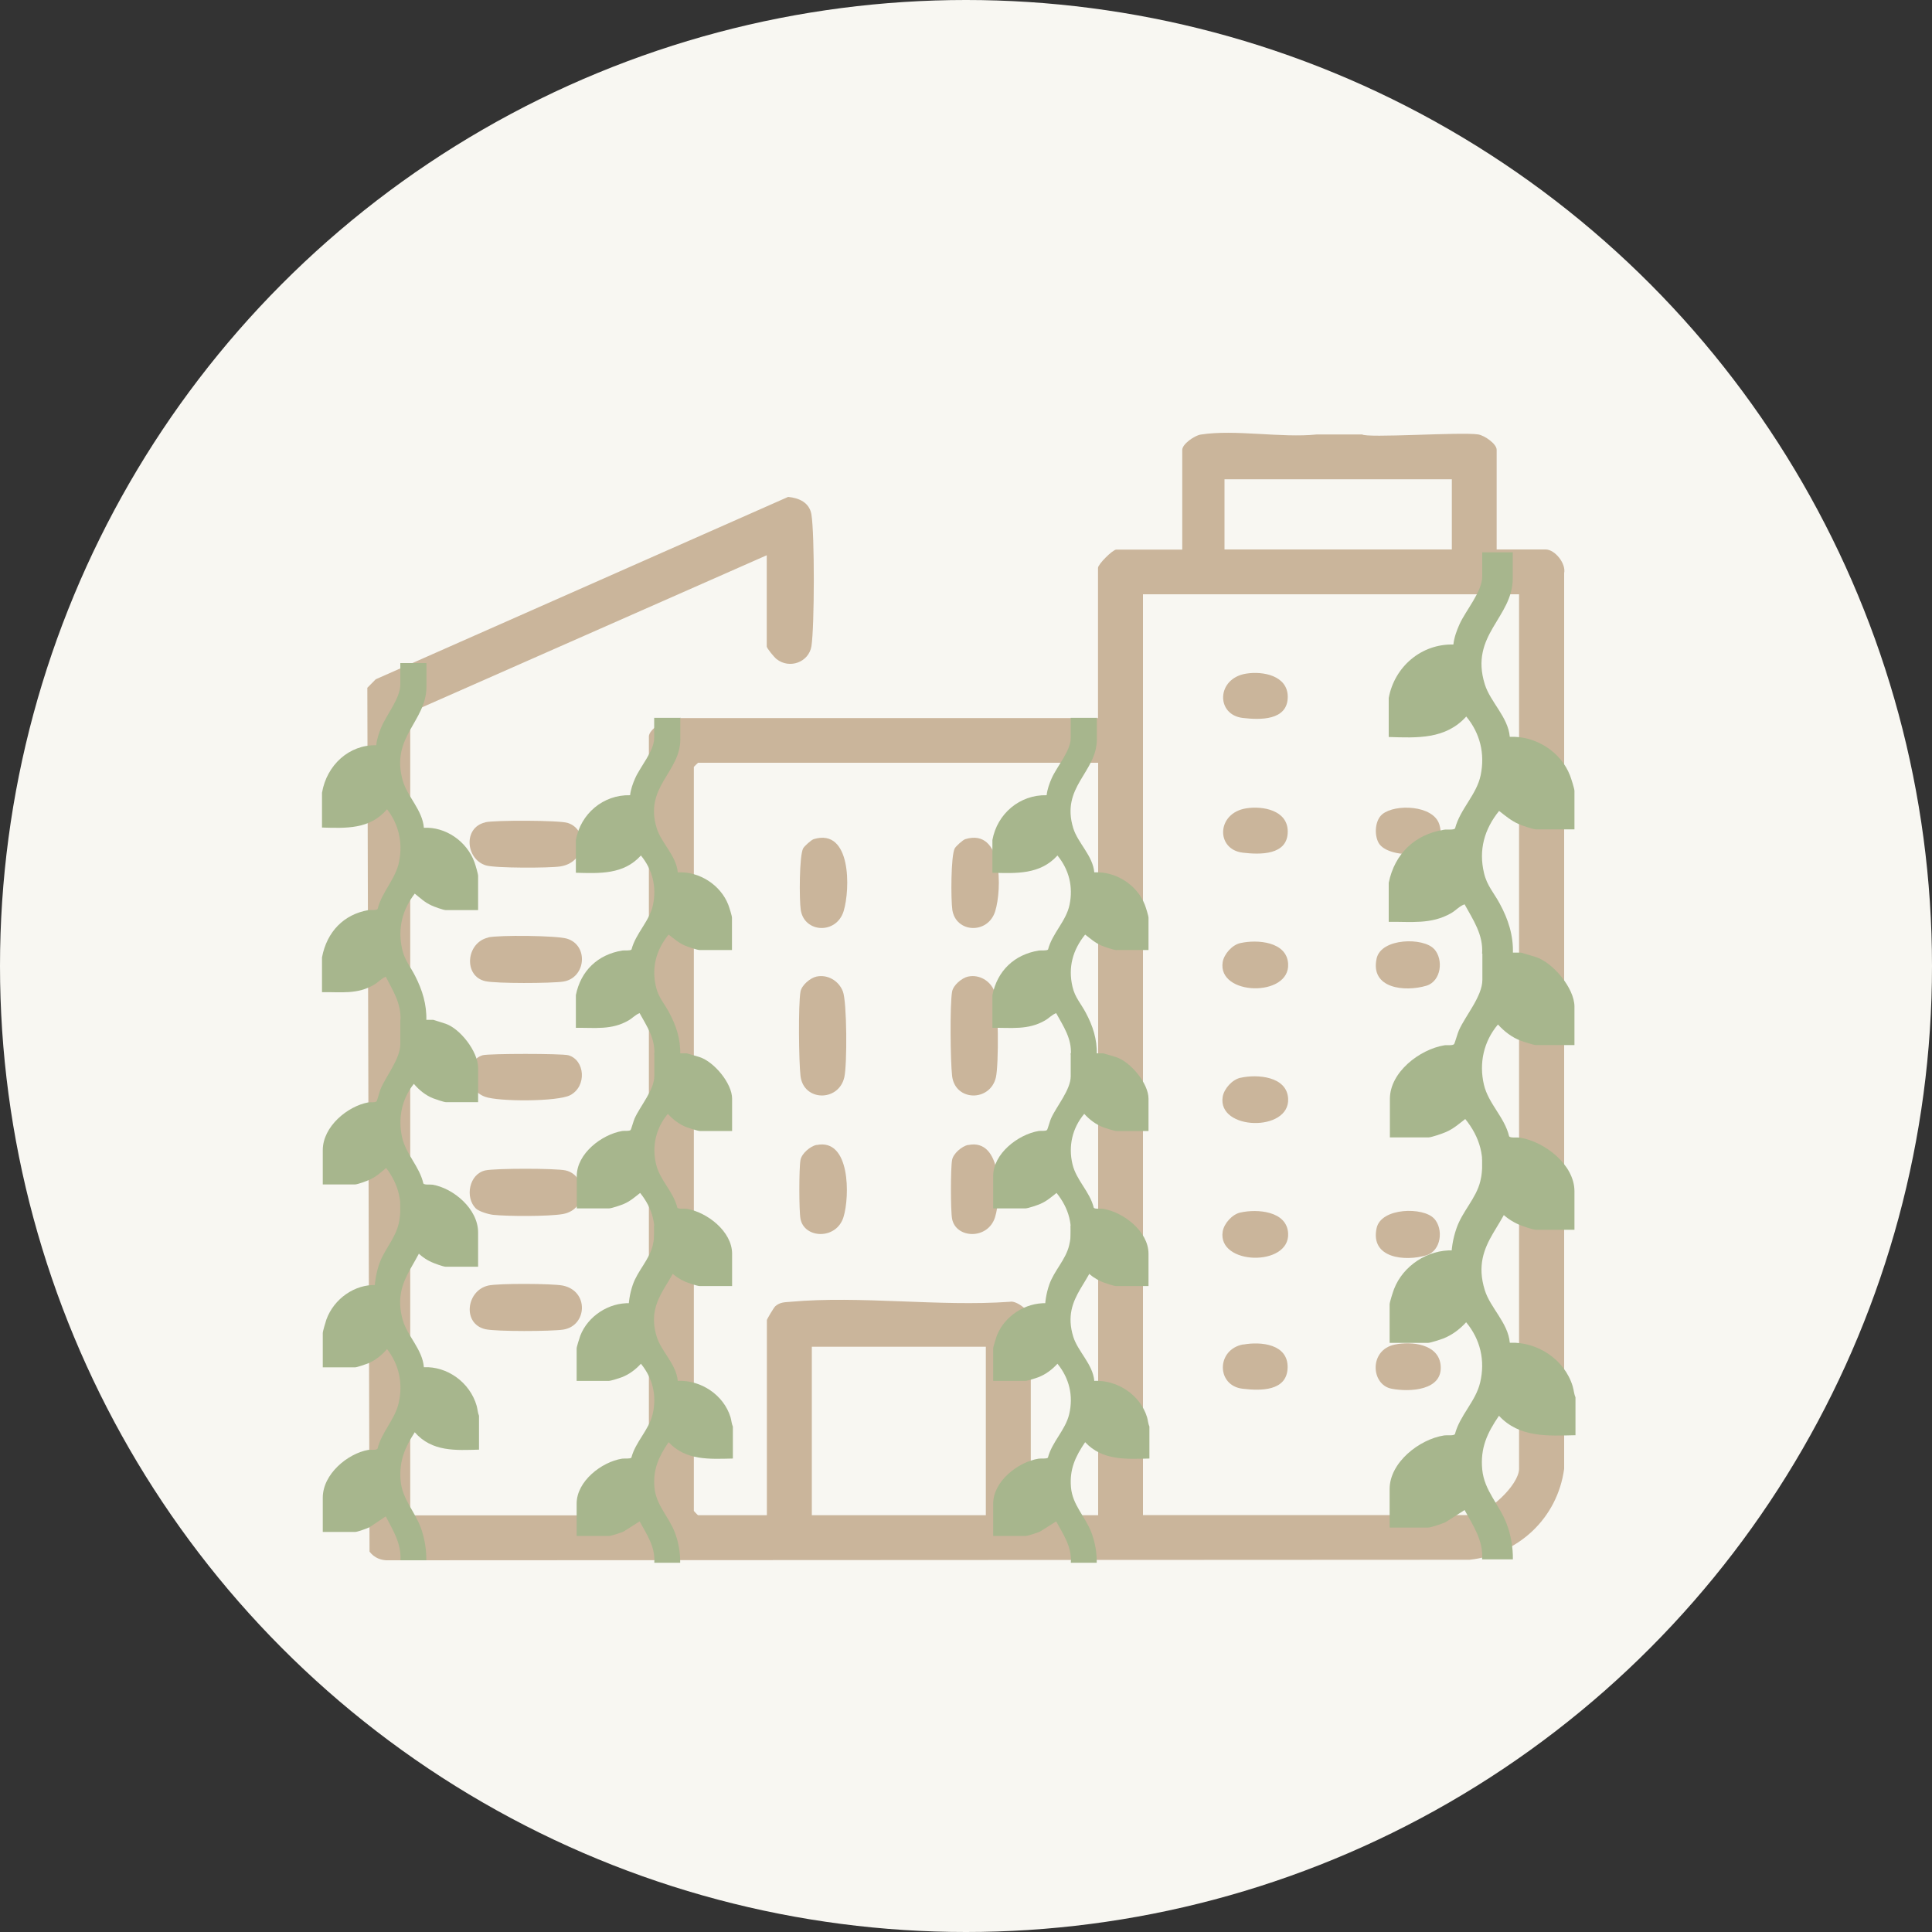 <?xml version="1.0" encoding="UTF-8"?><svg id="Ebene_1" xmlns="http://www.w3.org/2000/svg" viewBox="0 0 150 150"><rect x="0" y="0" width="150" height="150" fill="#333333" stroke="none"/><defs><style>.cls-1{fill:#cab59b;}.cls-2{fill:#f8f7f2;}.cls-3{fill:#a7b68d;}</style></defs><circle class="cls-2" cx="75" cy="75" r="75"/><path class="cls-1" d="M36.93,93.81c-.84-.85-.51-2.66.75-2.94.78-.17,5.45-.17,6.23,0,1.65.37,1.81,3.03-.22,3.39-1.08.19-4.27.18-5.4.06-.36-.04-1.11-.26-1.35-.5Z"/><path class="cls-1" d="M37.68,63.84c.74-.17,5.73-.16,6.39.05,1.61.5,1.5,3.06-.57,3.38-.85.13-5.05.14-5.77-.08-1.58-.48-1.79-2.95-.05-3.34Z"/><path class="cls-1" d="M37.9,72.78c.84-.19,5.33-.15,6.13.1,1.7.53,1.45,3.06-.3,3.33-.93.14-5.18.16-6.04-.03-1.73-.38-1.52-3,.22-3.39Z"/><path class="cls-1" d="M37.9,99.81c.8-.18,4.96-.16,5.79,0,2.06.42,1.9,3.13.04,3.42-.92.14-5.19.16-6.04-.03-1.82-.41-1.49-3.01.22-3.39Z"/><path class="cls-1" d="M37.46,81.93c.48-.14,6.19-.14,6.67,0,1.29.37,1.45,2.41.14,3.1-.98.51-5.57.51-6.62.12-1.59-.59-1.51-2.83-.18-3.22Z"/><path class="cls-1" d="M63.4,75.82c.87-.18,1.72.33,2.04,1.15s.34,5.7.11,6.68c-.45,1.91-3.17,1.87-3.4-.12-.13-1.14-.18-5.51,0-6.54.09-.5.75-1.06,1.24-1.17Z"/><path class="cls-1" d="M75.17,75.82c.87-.18,1.72.33,2.04,1.15s.34,5.7.11,6.68c-.45,1.91-3.17,1.87-3.4-.12-.13-1.14-.18-5.51,0-6.54.09-.5.75-1.06,1.24-1.17Z"/><path class="cls-1" d="M63.18,65.15c2.92-.88,2.84,3.89,2.32,5.59-.56,1.82-3.05,1.7-3.33-.09-.12-.79-.12-4.24.19-4.79.1-.17.62-.65.82-.71Z"/><path class="cls-1" d="M74.95,65.15c2.92-.88,2.84,3.89,2.32,5.59-.56,1.82-3.05,1.7-3.33-.09-.12-.79-.12-4.24.19-4.79.1-.17.62-.65.82-.71Z"/><path class="cls-1" d="M63.4,88.9c2.63-.55,2.58,4.01,2.09,5.59-.55,1.79-3.05,1.68-3.34.14-.12-.62-.12-3.95,0-4.57.09-.5.75-1.06,1.24-1.17Z"/><path class="cls-1" d="M75.17,88.9c2.63-.55,2.58,4.01,2.09,5.59-.55,1.79-3.05,1.68-3.34.14-.12-.62-.12-3.95,0-4.57.09-.5.75-1.06,1.24-1.17Z"/><path class="cls-1" d="M108.3,104.39c1.28-.26,3.38-.06,3.55,1.6.2,1.98-2.4,2.1-3.81,1.83-1.61-.31-1.77-3.02.26-3.43Z"/><path class="cls-1" d="M111.34,73.67c.76.83.55,2.51-.59,2.86-1.68.5-4.38.23-3.87-2.11.35-1.61,3.64-1.65,4.46-.74Z"/><path class="cls-1" d="M111.34,94.6c.76.83.55,2.51-.59,2.86-1.68.5-4.38.23-3.87-2.11.35-1.61,3.64-1.65,4.46-.74Z"/><path class="cls-1" d="M96.53,104.39c1.39-.25,3.49-.03,3.44,1.8s-2.09,1.8-3.5,1.63c-2.04-.24-2.05-3.05.05-3.44Z"/><path class="cls-1" d="M96.31,73.22c1.28-.29,3.61-.13,3.7,1.62.14,2.61-5.51,2.48-5.08-.15.11-.63.74-1.33,1.37-1.47Z"/><path class="cls-1" d="M96.31,83.68c1.28-.29,3.61-.13,3.7,1.62.14,2.61-5.51,2.48-5.08-.15.11-.63.74-1.33,1.37-1.47Z"/><path class="cls-1" d="M96.31,94.14c1.28-.29,3.61-.13,3.7,1.62.14,2.61-5.51,2.48-5.08-.15.11-.63.74-1.33,1.37-1.47Z"/><path class="cls-1" d="M107.33,63.21c1-.81,3.95-.71,4.42.8.86,2.74-3.95,2.78-4.71,1.44-.36-.64-.29-1.77.29-2.24Z"/><path class="cls-1" d="M96.75,52.3c1.3-.21,3.23.15,3.23,1.8,0,1.86-2.16,1.8-3.5,1.64-2.09-.25-2.04-3.07.27-3.44Z"/><path class="cls-1" d="M96.75,62.76c1.3-.21,3.23.15,3.23,1.8,0,1.86-2.16,1.8-3.5,1.64-2.09-.25-2.04-3.07.27-3.44Z"/><path class="cls-1" d="M105.74,33.72c.32.32,7.69-.2,9.03.01.49.08,1.43.73,1.43,1.19v7.74h3.81c.7,0,1.59,1.08,1.43,1.84v69.54c-.52,3.82-3.53,6.64-7.34,7.06l-83.9.04c-.61.03-1.14-.19-1.51-.67l-.17-67.07.65-.66,32.02-14.16c.85.08,1.66.44,1.81,1.37.25,1.54.24,8.67,0,10.22-.2,1.24-1.7,1.8-2.71,1-.18-.14-.76-.84-.76-.98v-7.08l-27.68,12.21v62.33h18.53v-60.48c0-.53,1.33-1.42,1.85-1.42h33.02v-11.66c0-.28,1.14-1.42,1.42-1.42h5.12v-7.74c0-.45.94-1.11,1.43-1.19,2.67-.42,6.26.28,9.03-.01h3.49ZM112.72,37.21h-17.65v5.45h17.65v-5.45ZM117.95,46.14h-29.21v71.49h25.39c1.31,0,3.81-2.32,3.81-3.6V46.14ZM85.26,59.22h-31.06s-.33.3-.33.33v57.76s.3.33.33.33h5.34v-15.15c0-.06.54-.98.66-1.08.37-.32.73-.3,1.18-.34,5.4-.49,11.54.39,17.02,0,.54-.13,1.63.79,1.63,1.2v15.37h5.23v-58.41ZM76.54,104.56h-13.51v13.08h13.51v-13.08Z"/><path class="cls-3" d="M52.82,55.69v1.71c0,2.57-2.83,3.68-1.83,6.91.36,1.15,1.52,2.13,1.63,3.42,1.67-.09,3.33.97,3.93,2.53.07.18.28.85.28.99v2.51h-2.51c-.19,0-.92-.25-1.13-.34-.5-.21-.86-.54-1.28-.86-.96,1.19-1.34,2.54-.98,4.06.19.82.65,1.29,1.02,1.99.55,1.02.9,2.08.86,3.26h-2.01c.08-1.24-.58-2.19-1.14-3.21-.33.12-.55.39-.87.57-1.31.76-2.63.55-4.08.57v-2.54c.38-1.89,1.7-3.15,3.6-3.46.2-.03.62.03.72-.08.33-1.27,1.41-2.2,1.67-3.48.29-1.4-.04-2.72-.94-3.82-1.34,1.49-3.21,1.39-5.05,1.34v-2.54c.37-2.04,2.12-3.53,4.21-3.48.05-.45.21-.9.39-1.31.4-.91,1.48-2.13,1.48-3.13v-1.57h2.01Z"/><path class="cls-3" d="M53.36,81.79l.95.28c1.13.36,2.53,2.04,2.53,3.23v2.51h-2.51c-.14,0-.81-.22-.99-.28-.58-.22-1.08-.6-1.49-1.05-.93,1.11-1.25,2.51-.91,3.92.3,1.25,1.35,2.12,1.65,3.37.1.12.52.05.72.08,1.59.26,3.53,1.76,3.53,3.49v2.51h-2.51c-.19,0-.92-.25-1.13-.34-.42-.18-.84-.46-1.15-.79-.71.9-1.3,1.96-1.24,3.14h-2.01c-.02-.71.1-1.44.33-2.11.38-1.1,1.29-1.95,1.55-3.07.36-1.51-.02-2.87-.98-4.06-.42.33-.78.65-1.28.86-.21.09-.94.34-1.13.34h-2.51v-2.51c0-1.75,1.94-3.23,3.53-3.5.19-.03.55.03.65-.08.05-.05.23-.72.31-.89.44-.98,1.53-2.22,1.53-3.29v-1.77h2.54Z"/><path class="cls-3" d="M52.82,95.17v1.71c0,2.57-2.83,3.68-1.83,6.91.36,1.15,1.52,2.13,1.63,3.42,1.8-.08,3.57,1.09,4.1,2.83.07.24.08.5.18.72v2.48c-1.81.04-3.65.17-4.99-1.27-.76,1.12-1.22,2.1-1.1,3.5s1.12,2.27,1.6,3.55c.27.72.41,1.53.4,2.31h-2.01c.08-1.24-.58-2.19-1.14-3.21l-1.25.79c-.21.09-.94.34-1.13.34h-2.51v-2.51c0-1.74,1.94-3.24,3.53-3.49.2-.03.62.03.72-.08.32-1.23,1.36-2.14,1.65-3.37.34-1.42.01-2.8-.91-3.92-.41.45-.91.83-1.49,1.05-.18.07-.85.28-.99.28h-2.51v-2.51c0-.14.22-.81.28-.99.59-1.53,2.22-2.59,3.86-2.53.05-.45.21-.9.39-1.31.4-.91,1.48-2.13,1.48-3.13v-1.57h2.01Z"/><path class="cls-3" d="M117.45,42.87v2.03c0,3.06-3.37,4.39-2.17,8.23.43,1.38,1.81,2.54,1.94,4.08,1.99-.1,3.97,1.15,4.68,3.01.08.21.34,1.01.34,1.18v2.99h-2.99c-.22,0-1.09-.3-1.34-.41-.59-.26-1.03-.64-1.52-1.02-1.15,1.42-1.6,3.03-1.17,4.83.23.98.77,1.53,1.22,2.37.66,1.21,1.07,2.48,1.02,3.88h-2.39c.1-1.47-.69-2.61-1.36-3.83-.4.14-.66.46-1.03.68-1.56.9-3.13.66-4.86.68v-3.03c.46-2.25,2.02-3.76,4.29-4.12.24-.04.74.04.86-.1.39-1.51,1.68-2.62,1.99-4.14.34-1.66-.04-3.24-1.12-4.55-1.6,1.78-3.82,1.66-6.02,1.59v-3.03c.45-2.43,2.53-4.21,5.02-4.15.06-.54.25-1.07.47-1.56.48-1.08,1.77-2.54,1.77-3.73v-1.87h2.39Z"/><path class="cls-3" d="M118.09,73.96l1.14.34c1.35.43,3.01,2.43,3.01,3.85v2.99h-2.99c-.17,0-.97-.26-1.18-.34-.69-.26-1.28-.72-1.77-1.26-1.11,1.32-1.48,3-1.09,4.67.35,1.49,1.61,2.53,1.96,4.02.12.14.62.06.86.1,1.89.31,4.21,2.09,4.21,4.16v2.99h-2.99c-.22,0-1.09-.3-1.34-.41-.5-.22-1-.55-1.37-.94-.85,1.07-1.55,2.34-1.47,3.75h-2.39c-.02-.85.12-1.71.4-2.51.45-1.32,1.53-2.33,1.85-3.66.43-1.8-.02-3.42-1.17-4.83-.5.39-.93.77-1.52,1.02-.25.11-1.12.41-1.34.41h-2.99v-2.99c0-2.08,2.31-3.84,4.21-4.16.22-.04.66.04.78-.1.05-.07.27-.85.37-1.07.52-1.16,1.82-2.64,1.82-3.92v-2.11h3.03Z"/><path class="cls-3" d="M117.45,89.91v2.03c0,3.06-3.37,4.39-2.17,8.23.43,1.38,1.81,2.54,1.94,4.08,2.15-.09,4.25,1.3,4.88,3.37.09.29.1.6.22.86v2.95c-2.16.05-4.35.2-5.94-1.51-.91,1.33-1.46,2.5-1.3,4.17s1.33,2.71,1.9,4.23c.33.86.49,1.83.48,2.75h-2.39c.1-1.47-.69-2.61-1.36-3.83l-1.49.95c-.25.11-1.12.41-1.34.41h-2.99v-2.99c0-2.07,2.31-3.86,4.21-4.16.24-.04.74.04.86-.1.38-1.47,1.62-2.55,1.96-4.02.4-1.69.02-3.34-1.09-4.67-.49.54-1.09.99-1.77,1.26-.21.08-1.01.34-1.18.34h-2.99v-2.99c0-.17.26-.97.34-1.18.7-1.83,2.64-3.09,4.6-3.01.06-.54.25-1.07.47-1.56.48-1.08,1.77-2.54,1.77-3.73v-1.87h2.39Z"/><path class="cls-3" d="M85.16,55.69v1.71c0,2.57-2.83,3.68-1.83,6.91.36,1.15,1.52,2.13,1.63,3.42,1.67-.09,3.33.97,3.93,2.53.07.18.28.85.28.99v2.51h-2.51c-.19,0-.92-.25-1.13-.34-.5-.21-.86-.54-1.28-.86-.96,1.19-1.34,2.54-.98,4.06.19.82.65,1.29,1.02,1.99.55,1.02.9,2.08.86,3.26h-2.01c.08-1.24-.58-2.19-1.14-3.21-.33.12-.55.39-.87.57-1.31.76-2.63.55-4.08.57v-2.54c.38-1.89,1.7-3.15,3.6-3.46.2-.03.62.03.72-.08.33-1.27,1.41-2.2,1.67-3.48.29-1.4-.04-2.72-.94-3.82-1.34,1.49-3.21,1.39-5.05,1.34v-2.54c.37-2.04,2.12-3.53,4.21-3.48.05-.45.21-.9.39-1.31.4-.91,1.48-2.13,1.48-3.13v-1.57h2.01Z"/><path class="cls-3" d="M85.69,81.79l.95.28c1.13.36,2.53,2.04,2.53,3.23v2.51h-2.51c-.14,0-.81-.22-.99-.28-.58-.22-1.08-.6-1.49-1.05-.93,1.11-1.25,2.51-.91,3.92.3,1.25,1.35,2.12,1.65,3.37.1.12.52.05.72.08,1.59.26,3.53,1.76,3.53,3.49v2.51h-2.51c-.19,0-.92-.25-1.13-.34-.42-.18-.84-.46-1.15-.79-.71.9-1.3,1.96-1.24,3.14h-2.01c-.02-.71.1-1.44.33-2.11.38-1.1,1.29-1.95,1.55-3.07.36-1.51-.02-2.87-.98-4.06-.42.33-.78.65-1.28.86-.21.09-.94.34-1.13.34h-2.51v-2.51c0-1.75,1.94-3.23,3.53-3.5.19-.03.55.03.65-.08.05-.05.23-.72.31-.89.44-.98,1.53-2.22,1.53-3.29v-1.77h2.54Z"/><path class="cls-3" d="M85.16,95.17v1.71c0,2.57-2.83,3.68-1.83,6.91.36,1.15,1.52,2.13,1.63,3.42,1.8-.08,3.57,1.09,4.1,2.83.07.24.08.5.18.72v2.48c-1.81.04-3.65.17-4.99-1.27-.76,1.12-1.22,2.1-1.1,3.5s1.12,2.27,1.6,3.55c.27.72.41,1.53.4,2.31h-2.01c.08-1.24-.58-2.19-1.14-3.21l-1.25.79c-.21.09-.94.34-1.13.34h-2.51v-2.51c0-1.74,1.94-3.24,3.53-3.49.2-.03.62.03.72-.08.32-1.23,1.36-2.14,1.65-3.37.34-1.42.01-2.8-.91-3.92-.41.45-.91.83-1.49,1.05-.18.07-.85.28-.99.28h-2.51v-2.51c0-.14.22-.81.28-.99.59-1.53,2.22-2.59,3.86-2.53.05-.45.21-.9.39-1.31.4-.91,1.48-2.13,1.48-3.13v-1.57h2.01Z"/><path class="cls-3" d="M33.11,51.5v1.81c0,2.72-2.83,3.91-1.83,7.33.36,1.22,1.52,2.26,1.63,3.63,1.67-.09,3.33,1.03,3.93,2.68.07.19.28.9.28,1.05v2.66h-2.51c-.19,0-.92-.27-1.13-.37-.5-.23-.86-.57-1.28-.91-.96,1.26-1.34,2.7-.98,4.3.19.87.65,1.37,1.02,2.11.55,1.08.9,2.2.86,3.45h-2.01c.08-1.31-.58-2.32-1.14-3.41-.33.13-.55.41-.87.6-1.31.8-2.63.58-4.08.6v-2.7c.38-2,1.7-3.34,3.6-3.67.2-.03.62.04.72-.09.33-1.34,1.41-2.33,1.67-3.69.29-1.48-.04-2.89-.94-4.05-1.34,1.58-3.21,1.47-5.05,1.42v-2.7c.37-2.17,2.12-3.74,4.21-3.69.05-.48.21-.95.39-1.39.4-.96,1.48-2.26,1.48-3.32v-1.67h2.01Z"/><path class="cls-3" d="M33.64,79.18l.95.3c1.13.38,2.53,2.16,2.53,3.43v2.66h-2.51c-.14,0-.81-.23-.99-.3-.58-.23-1.08-.64-1.49-1.12-.93,1.17-1.25,2.67-.91,4.16.3,1.32,1.35,2.25,1.65,3.58.1.12.52.06.72.09,1.59.27,3.53,1.86,3.53,3.71v2.66h-2.51c-.19,0-.92-.27-1.13-.37-.42-.19-.84-.49-1.15-.84-.71.95-1.3,2.08-1.24,3.33h-2.01c-.02-.76.1-1.52.33-2.24.38-1.17,1.29-2.07,1.55-3.25.36-1.6-.02-3.04-.98-4.3-.42.35-.78.69-1.28.91-.21.1-.94.37-1.13.37h-2.51v-2.66c0-1.85,1.94-3.42,3.53-3.71.19-.03.55.03.65-.09.05-.06.23-.76.31-.95.44-1.04,1.53-2.35,1.53-3.49v-1.88h2.54Z"/><path class="cls-3" d="M33.11,93.38v1.81c0,2.72-2.83,3.91-1.83,7.33.36,1.22,1.52,2.26,1.63,3.63,1.8-.08,3.57,1.16,4.1,3,.07.26.08.53.18.77v2.63c-1.81.05-3.65.18-4.99-1.35-.76,1.19-1.22,2.23-1.1,3.72s1.12,2.41,1.6,3.77c.27.77.41,1.63.4,2.45h-2.01c.08-1.31-.58-2.32-1.14-3.41l-1.25.84c-.21.1-.94.37-1.13.37h-2.51v-2.66c0-1.84,1.94-3.43,3.53-3.71.2-.03.62.04.72-.09.32-1.31,1.36-2.27,1.65-3.58.34-1.51.01-2.97-.91-4.16-.41.48-.91.88-1.49,1.12-.18.07-.85.3-.99.3h-2.51v-2.66c0-.15.22-.86.28-1.05.59-1.63,2.22-2.75,3.86-2.68.05-.48.21-.95.39-1.39.4-.96,1.48-2.26,1.48-3.32v-1.67h2.01Z"/></svg>